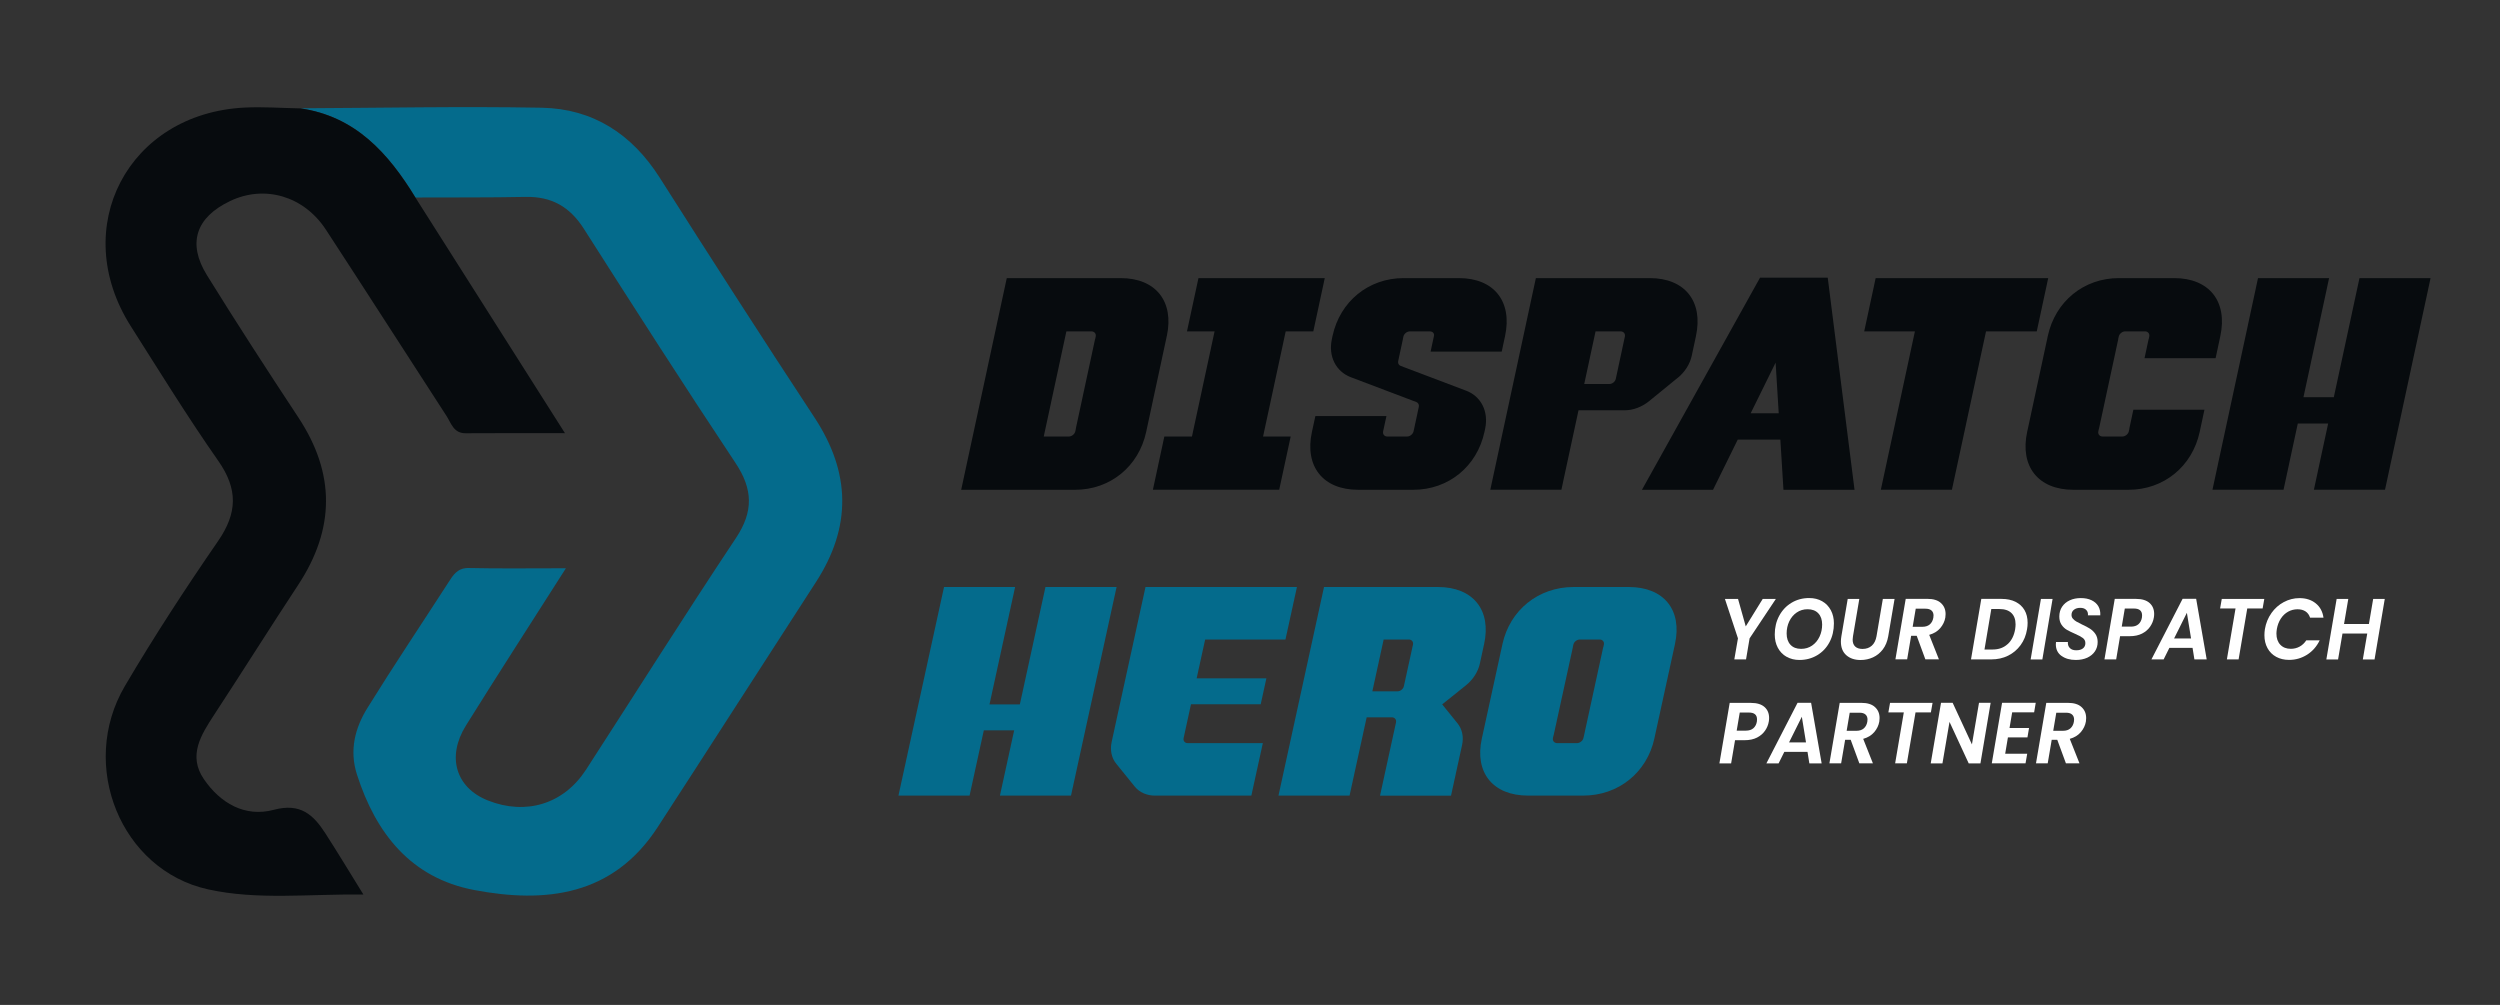 <svg xmlns="http://www.w3.org/2000/svg" id="Layer_1" data-name="Layer 1" viewBox="0 0 612 246"><rect x="0" y="0" width="612" height="246" fill="#333333" stroke="none"/><defs><style>      .cls-1 {        fill: #070b0e;      }      .cls-1, .cls-2, .cls-3 {        stroke-width: 0px;      }      .cls-2 {        fill: #046b8c;      }      .cls-3 {        fill: #fff;      }    </style></defs><path class="cls-1" d="M285.64,82.26c1.83-8.48-2.72-14.18-11.3-14.18h-27.88l-2.81,13.04-5.54,25.74-2.81,13.04h27.88c8.59,0,15.58-5.7,17.41-14.18l.16-.76h0s4.72-21.93,4.72-21.93l.16-.77ZM268.23,82.4l-.14.63h-.02l-4.72,21.93h.02l-.13.62c-.15.7-.88,1.28-1.59,1.28h-6.14l5.54-25.74h6.14c.71,0,1.19.57,1.04,1.28Z"></path><polygon class="cls-1" points="314.74 81.12 321.5 81.12 324.3 68.09 293.38 68.09 290.57 81.12 297.33 81.12 291.79 106.86 285.03 106.86 282.23 119.89 313.15 119.89 315.96 106.86 309.2 106.86 314.74 81.12"></polygon><path class="cls-1" d="M358.88,95.63l-9.92-3.76-6.08-2.3c-.48-.18-.72-.66-.6-1.2l1.15-5.34h-.02l.14-.63c.15-.7.88-1.28,1.59-1.28h4.84c.71,0,1.2.43,1.05,1.14l-.82,3.82h17.41l.82-3.82c1.82-8.48-2.72-14.18-11.31-14.18h-13.52c-8.59,0-15.58,5.7-17.41,14.18l-.16.77c-.9,4.19.97,7.92,4.66,9.32l9.93,3.76,6.09,2.31c.48.18.72.66.6,1.2l-1.14,5.33-.14.63c-.15.7-.88,1.28-1.59,1.28h-4.84c-.71,0-1.17-.57-1.02-1.28l.14-.63.67-3.09h-17.4l-.67,3.09-.17.77c-1.83,8.48,2.72,14.18,11.31,14.18h13.52c8.59,0,15.58-5.7,17.41-14.18l.16-.76h0c.9-4.19-.97-7.93-4.66-9.33Z"></path><path class="cls-1" d="M410.7,92.51c1.77-1.44,3-3.39,3.44-5.42l.87-4.06.16-.77c1.83-8.48-2.72-14.18-11.31-14.18h-27.88l-11.15,51.81h17.4l4.19-19.45h11.31c2.06,0,4.21-.81,5.97-2.24l6.98-5.69ZM397.77,82.4l-.14.63-2.08,9.69c-.15.71-.85,1.28-1.57,1.28h-6.16l2.77-12.88h6.14c.72,0,1.19.57,1.04,1.28Z"></path><path class="cls-1" d="M430.86,67.97l-28.91,51.93h17.4l6.05-12.29h10.43l.76,12.29h17.4l-6.56-51.93h-16.57ZM428.57,101.16l6.1-12.39.76,12.39h-6.86Z"></path><polygon class="cls-1" points="501.4 68.09 459.16 68.09 456.36 81.12 468.77 81.12 460.43 119.89 477.83 119.89 486.18 81.12 498.6 81.12 501.4 68.09"></polygon><path class="cls-1" d="M521.25,104.96h.02l-.13.62c-.15.7-.88,1.28-1.59,1.28h-4.84c-.72,0-1.19-.57-1.04-1.28l.14-.63h.02l4.72-21.92h-.02l.14-.63c.15-.71.88-1.28,1.59-1.28h4.84c.71,0,1.19.57,1.04,1.28l-.14.63h-.02l-1,4.65h17.4l1-4.65.16-.77c1.82-8.48-2.72-14.18-11.31-14.18h-13.52c-8.59,0-15.58,5.7-17.41,14.18l-.16.77-4.72,21.92-.17.77c-1.82,8.48,2.72,14.18,11.31,14.18h13.52c8.59,0,15.58-5.7,17.41-14.18l.16-.76h0s1-4.66,1-4.66h-17.4l-1,4.66Z"></path><polygon class="cls-1" points="577.6 68.09 571.32 97.23 563.89 97.23 570.16 68.09 552.76 68.09 546.49 97.23 545.1 103.68 541.61 119.89 559.01 119.89 562.5 103.68 569.93 103.68 566.44 119.89 583.85 119.89 587.34 103.68 588.73 97.23 595 68.09 577.6 68.09"></polygon><polygon class="cls-2" points="255.93 143.7 249.66 172.43 242.23 172.43 248.5 143.7 231.1 143.7 224.82 172.43 223.43 178.78 219.94 194.77 237.35 194.77 240.84 178.78 248.27 178.78 244.78 194.77 262.18 194.77 265.67 178.78 267.06 172.43 273.34 143.7 255.93 143.7"></polygon><path class="cls-2" d="M290.16,178.8l1.39-6.39h17.07l1.39-6.35h-17.07l2.08-9.51h19.66l2.81-12.85h-37.07l-2.81,12.85-2.08,9.51-1.39,6.35-1.39,6.39-.61,2.81c-.44,2-.04,3.93,1.11,5.34l4.54,5.61c1.15,1.42,2.95,2.21,5,2.21h23.54l2.81-12.85h-18.39c-.71,0-1.15-.56-1-1.26l.41-1.86Z"></path><path class="cls-2" d="M363.31,157.67c1.83-8.36-2.72-13.97-11.31-13.97h-27.88l-11.15,51.07h17.4l4.19-19.17h6.17c.71,0,1.16.57,1.01,1.26l-3.91,17.92h17.38l2.7-12.37c.44-2,.04-3.93-1.11-5.34l-3.75-4.64,5.78-4.64c1.77-1.42,3-3.34,3.44-5.34l.87-4.01.16-.75ZM345.9,157.81l-.14.62-2.09,9.55c-.15.69-.84,1.25-1.55,1.26h-6.17l2.77-12.69h6.14c.71,0,1.19.56,1.04,1.26Z"></path><path class="cls-2" d="M398.73,143.7h-13.52c-8.59,0-15.58,5.62-17.41,13.97l-.16.75-4.72,21.61-.17.76c-1.82,8.36,2.72,13.97,11.31,13.97h13.52c8.59,0,15.58-5.62,17.41-13.97l.16-.75h0s4.72-21.62,4.72-21.62l.16-.75c1.83-8.36-2.71-13.97-11.3-13.97ZM392.63,157.81l-.14.62h-.02l-4.7,21.62-.14.61c-.15.69-.88,1.26-1.59,1.26h-4.84c-.71,0-1.19-.56-1.04-1.26l.14-.62h.02l4.72-21.61h-.02l.14-.62c.15-.7.88-1.26,1.59-1.26h4.84c.71,0,1.19.56,1.04,1.26Z"></path><path class="cls-2" d="M73.42,26.51c19.72-.09,39.45-.5,59.16-.14,12.59.23,22.13,6.45,28.91,17.11,12.5,19.67,25.1,39.27,37.91,58.75,8.86,13.48,9.11,26.74.34,40.27-12.95,19.98-25.78,40.04-38.75,60-10.89,16.77-27.35,18.72-44.94,15.37-15.45-2.95-24.03-13.83-28.66-28.24-1.91-5.95-.5-11.4,2.57-16.35,6.4-10.33,13.18-20.43,19.77-30.64,1.22-1.9,2.26-3.66,5.09-3.59,7.4.17,14.8.06,23.71.06-8.66,13.59-16.66,25.97-24.46,38.48-4.8,7.69-2.48,15.23,5.33,18.35,9.36,3.73,18.62.88,24.06-7.53,12.23-18.9,24.22-37.95,36.69-56.69,4.34-6.52,4.17-11.97-.11-18.4-12.61-18.96-24.89-38.14-37.13-57.34-3.41-5.35-7.89-7.91-14.23-7.78-8.99.18-17.98.11-26.97.15-6.64-10.85-14.68-19.89-28.27-21.84Z"></path><path class="cls-1" d="M73.42,26.51c13.59,1.94,21.64,10.99,28.27,21.84,11.93,18.8,23.87,37.61,36.61,57.69-8.74,0-16.53-.04-24.32.02-2.94.02-3.51-2.43-4.66-4.21-9.86-15.19-19.62-30.44-29.52-45.6-5.42-8.3-15.06-11.07-23.5-7.02-8.32,3.98-10.49,10.29-5.65,18.12,7.27,11.74,14.79,23.33,22.4,34.86,9.06,13.72,8.97,27.26-.04,40.95-6.95,10.56-13.67,21.26-20.6,31.84-3.22,4.92-6.41,9.97-2.53,15.69,4.01,5.9,10.06,9.45,17.15,7.55,6.54-1.75,9.7,1.23,12.64,5.79,2.92,4.53,5.7,9.15,9.29,14.95-13.51-.16-25.94,1.41-38.05-1.27-21.32-4.72-31.76-30.37-20.33-49.78,7.13-12.11,14.84-23.92,22.82-35.5,4.73-6.86,4.87-12.7.05-19.59-7.52-10.74-14.41-21.93-21.44-33-15.3-24.1-.69-52.11,27.93-53.51,4.48-.22,8.99.12,13.48.2Z"></path><path class="cls-3" d="M434.73,146.62l-6.43,9.65-.87,5.15h-2.87l.89-5.15-3.19-9.65h3.21l1.89,6.72,4.15-6.72h3.21Z"></path><path class="cls-3" d="M437.34,160.78c-.92-.53-1.63-1.27-2.13-2.21-.5-.94-.75-2.02-.75-3.24,0-1.7.36-3.22,1.09-4.58.73-1.36,1.73-2.42,3.01-3.19,1.28-.77,2.72-1.16,4.32-1.16,1.21,0,2.27.26,3.18.78.92.52,1.62,1.26,2.13,2.2.5.94.75,2.01.75,3.21,0,1.72-.36,3.27-1.08,4.62-.72,1.36-1.72,2.42-3.01,3.19-1.29.77-2.74,1.16-4.35,1.16-1.19,0-2.25-.27-3.16-.8ZM443.61,158.03c.78-.54,1.38-1.26,1.81-2.17.43-.91.64-1.91.64-2.98,0-1.16-.31-2.07-.94-2.74-.62-.66-1.5-1-2.62-1-1,0-1.9.27-2.68.81-.78.54-1.38,1.26-1.81,2.16-.43.91-.64,1.9-.64,2.97,0,1.16.31,2.08.93,2.75.62.67,1.49,1.01,2.61,1.01,1.02,0,1.92-.27,2.7-.81Z"></path><path class="cls-3" d="M455.16,146.62l-1.55,9.14c-.05.4-.08.67-.08.83,0,.74.21,1.3.63,1.69.42.39,1.02.58,1.79.58.92,0,1.68-.27,2.27-.8.59-.53.97-1.3,1.15-2.3l1.55-9.14h2.87l-1.55,9.14c-.22,1.27-.66,2.34-1.32,3.21-.66.87-1.47,1.52-2.41,1.95-.94.43-1.96.65-3.04.65-1.44,0-2.6-.39-3.49-1.17s-1.33-1.9-1.33-3.35c0-.4.04-.83.12-1.29l1.55-9.14h2.85Z"></path><path class="cls-3" d="M475.16,147.64c.75.69,1.12,1.58,1.12,2.68,0,.27-.02.54-.06.83-.16.96-.58,1.83-1.25,2.62-.67.78-1.57,1.33-2.7,1.64l2.38,6h-3.32l-2.12-5.77h-1.36l-.98,5.77h-2.87l2.52-14.81h5.33c1.45,0,2.55.34,3.3,1.03ZM473.33,150.71c0-.54-.16-.95-.49-1.25-.33-.3-.82-.45-1.49-.45h-2.38l-.75,4.43h2.38c.76,0,1.37-.2,1.82-.59.45-.4.74-.94.86-1.63.03-.25.04-.42.04-.51Z"></path><path class="cls-3" d="M493.4,147.33c.96.47,1.69,1.15,2.2,2.02.51.88.76,1.92.76,3.12,0,.54-.05,1.06-.14,1.57-.24,1.49-.77,2.78-1.58,3.89-.81,1.11-1.83,1.97-3.06,2.58-1.23.61-2.6.91-4.11.91h-4.97l2.52-14.81h4.97c1.32,0,2.45.24,3.41.71ZM491.47,157.69c.96-.88,1.57-2.09,1.84-3.65.07-.47.1-.87.1-1.21,0-1.19-.34-2.11-1.01-2.76-.67-.65-1.65-.98-2.94-.98h-1.99l-1.67,9.91h1.99c1.49,0,2.72-.44,3.67-1.32Z"></path><path class="cls-3" d="M502.47,146.62l-2.5,14.81h-2.87l2.52-14.81h2.85Z"></path><path class="cls-3" d="M504.64,160.56c-.92-.67-1.37-1.62-1.37-2.83,0-.13.01-.32.04-.57h2.91c-.05.59.1,1.08.46,1.46.36.38.88.57,1.58.57s1.24-.15,1.64-.46.6-.74.6-1.3c0-.52-.21-.94-.62-1.25-.41-.31-1.06-.66-1.94-1.04-.81-.35-1.47-.68-1.98-.97-.51-.3-.94-.71-1.3-1.24-.36-.53-.54-1.2-.54-2,0-.92.23-1.72.68-2.4.45-.68,1.08-1.2,1.87-1.57.79-.37,1.7-.55,2.72-.55s1.87.17,2.61.52c.74.35,1.3.84,1.67,1.47.37.64.53,1.38.48,2.23h-3.03l.02-.23c0-.47-.17-.85-.5-1.15-.33-.3-.8-.45-1.39-.45-.64,0-1.15.16-1.55.47-.39.31-.59.73-.59,1.27,0,.35.11.66.34.92s.5.49.82.68c.33.19.79.43,1.4.73.8.37,1.46.71,1.97,1.04.51.33.96.76,1.32,1.29.37.54.55,1.2.55,1.97,0,.85-.22,1.61-.66,2.27-.44.66-1.07,1.18-1.87,1.56-.81.37-1.75.56-2.82.56-1.42,0-2.6-.34-3.51-1.01Z"></path><path class="cls-3" d="M526.34,153.42c-.48.69-1.13,1.25-1.96,1.68-.83.42-1.83.64-3,.64h-2.38l-.96,5.68h-2.87l2.52-14.81h5.23c1.45,0,2.55.34,3.3,1.01.75.67,1.12,1.57,1.12,2.68,0,.33-.03.62-.08.89-.13.79-.44,1.54-.92,2.23ZM523.49,152.81c.45-.4.73-.93.85-1.61.03-.13.04-.31.04-.55,0-1.12-.66-1.68-1.99-1.68h-2.24l-.75,4.43h2.26c.77,0,1.38-.2,1.83-.59Z"></path><path class="cls-3" d="M536.74,158.6h-5.68l-1.4,2.82h-2.99l7.63-14.83h3.32l2.58,14.83h-3.01l-.45-2.82ZM536.37,156.29l-1.02-6.28-3.13,6.28h4.15Z"></path><path class="cls-3" d="M554.3,146.62l-.41,2.33h-3.76l-2.12,12.47h-2.87l2.12-12.47h-3.78l.41-2.33h10.42Z"></path><path class="cls-3" d="M556.04,150.08c.82-1.15,1.83-2.05,3.03-2.69,1.2-.64,2.48-.97,3.84-.97,1.59,0,2.91.42,3.97,1.27,1.06.85,1.7,2.02,1.91,3.52h-3.28c-.22-.68-.59-1.19-1.12-1.54-.53-.35-1.18-.52-1.95-.52-.83,0-1.6.2-2.31.59-.71.4-1.31.96-1.79,1.7-.48.74-.8,1.59-.97,2.55-.07.45-.1.83-.1,1.12,0,1.15.32,2.05.95,2.72.63.66,1.49,1,2.57,1,.77,0,1.49-.18,2.14-.53.65-.35,1.2-.87,1.65-1.55h3.28c-.73,1.51-1.77,2.69-3.1,3.53-1.34.84-2.8,1.26-4.39,1.26-1.19,0-2.25-.25-3.16-.75-.92-.5-1.63-1.21-2.13-2.13-.5-.92-.75-1.97-.75-3.16,0-.49.04-1,.12-1.51.25-1.46.78-2.76,1.6-3.91Z"></path><path class="cls-3" d="M583.79,146.62l-2.5,14.81h-2.87l1.08-6.34h-6.06l-1.08,6.34h-2.87l2.52-14.81h2.85l-1.04,6.13h6.09l1.04-6.13h2.85Z"></path><path class="cls-3" d="M432.08,178.88c-.48.69-1.13,1.25-1.96,1.68-.83.42-1.83.64-3,.64h-2.38l-.96,5.68h-2.87l2.52-14.81h5.23c1.45,0,2.55.34,3.3,1.01.75.67,1.12,1.57,1.12,2.68,0,.33-.03.62-.08.89-.13.79-.44,1.54-.92,2.23ZM429.23,178.27c.45-.4.73-.93.85-1.61.03-.13.04-.31.04-.55,0-1.12-.66-1.68-1.99-1.68h-2.24l-.75,4.43h2.26c.77,0,1.38-.2,1.83-.59Z"></path><path class="cls-3" d="M442.48,184.06h-5.68l-1.4,2.82h-2.99l7.63-14.83h3.32l2.58,14.83h-3.01l-.45-2.82ZM442.11,181.74l-1.02-6.28-3.13,6.28h4.15Z"></path><path class="cls-3" d="M459,173.1c.75.69,1.12,1.58,1.12,2.68,0,.27-.02.54-.06.83-.16.96-.58,1.83-1.25,2.62-.67.78-1.57,1.33-2.7,1.64l2.38,6h-3.32l-2.12-5.77h-1.36l-.98,5.77h-2.87l2.52-14.81h5.33c1.45,0,2.55.34,3.3,1.03ZM457.17,176.17c0-.54-.16-.95-.49-1.25-.33-.3-.82-.45-1.49-.45h-2.38l-.75,4.43h2.38c.76,0,1.37-.2,1.82-.59.45-.4.74-.94.86-1.63.03-.25.04-.42.04-.51Z"></path><path class="cls-3" d="M473.09,172.07l-.41,2.33h-3.76l-2.12,12.47h-2.87l2.12-12.47h-3.78l.41-2.33h10.42Z"></path><path class="cls-3" d="M484.81,186.88h-2.87l-4.7-10.16-1.73,10.16h-2.87l2.52-14.83h2.85l4.72,10.18,1.73-10.18h2.85l-2.5,14.83Z"></path><path class="cls-3" d="M492.58,174.38l-.65,3.84h4.78l-.39,2.29h-4.78l-.67,4.01h5.39l-.41,2.35h-8.26l2.52-14.83h8.24l-.39,2.33h-5.39Z"></path><path class="cls-3" d="M509.57,173.1c.75.69,1.12,1.58,1.12,2.68,0,.27-.02.54-.06.83-.16.96-.58,1.83-1.25,2.62-.67.78-1.57,1.33-2.7,1.64l2.38,6h-3.32l-2.12-5.77h-1.36l-.98,5.77h-2.87l2.52-14.81h5.33c1.45,0,2.55.34,3.3,1.03ZM507.74,176.17c0-.54-.16-.95-.49-1.25-.33-.3-.82-.45-1.49-.45h-2.38l-.75,4.43h2.38c.76,0,1.37-.2,1.82-.59.45-.4.74-.94.86-1.63.03-.25.04-.42.04-.51Z"></path></svg>